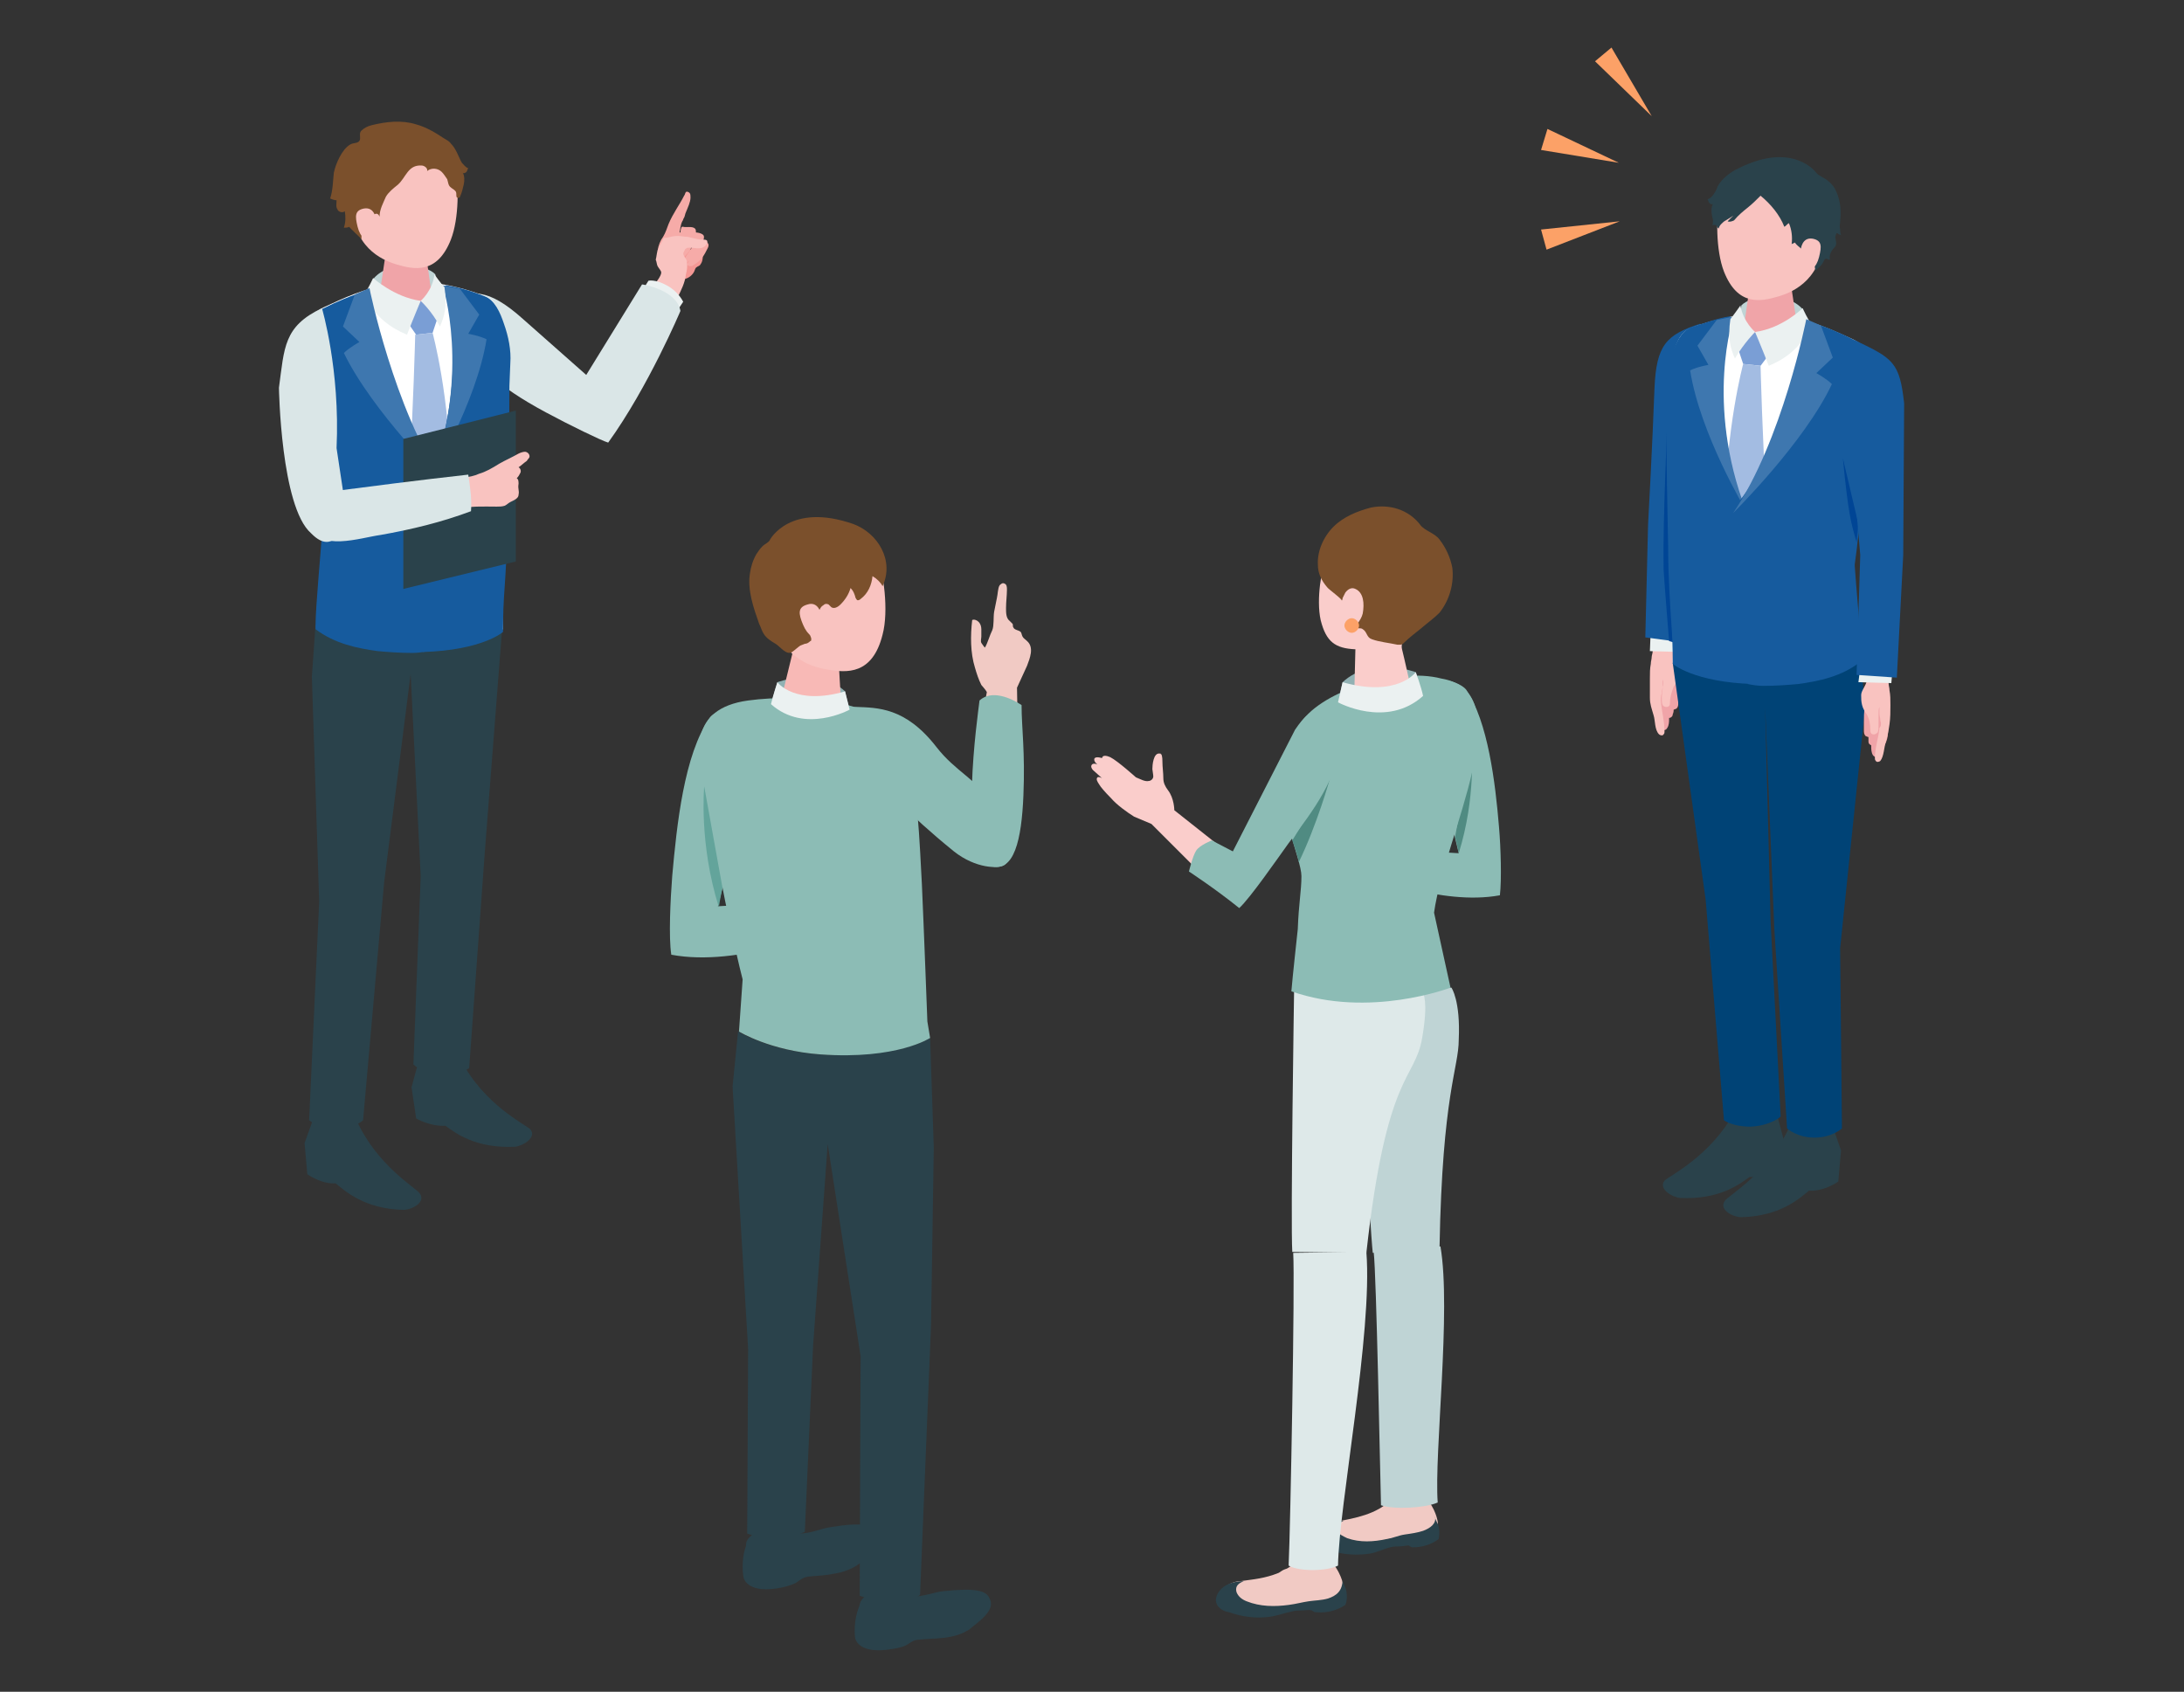 <?xml version="1.0" encoding="utf-8"?>
<!-- Generator: Adobe Illustrator 27.2.0, SVG Export Plug-In . SVG Version: 6.00 Build 0)  -->
<svg version="1.1" id="レイヤー_1" xmlns="http://www.w3.org/2000/svg" xmlns:xlink="http://www.w3.org/1999/xlink" x="0px"
	 y="0px" width="238.8px" height="185px" viewBox="0 0 238.8 185" style="enable-background:new 0 0 238.8 185;"
	 xml:space="preserve">
<rect x="0" y="0" width="238.8" height="185" fill="#333333" stroke="none"/>
<style type="text/css">
	.st0{fill:#F0A4A8;}
	.st1{fill:#F9C3C0;}
	.st2{fill:#EBF1F1;}
	.st3{fill:#165B9E;}
	.st4{fill:#004595;}
	.st5{fill:#FFFFFF;}
	.st6{fill:#2A424B;}
	.st7{fill:#BFD4D5;}
	.st8{fill:#7A9ED5;}
	.st9{fill:#A3BCE2;}
	.st10{fill:#004376;}
	.st11{fill:#3E77AF;}
	.st12{fill:#FCA167;}
	.st13{fill:#F49895;}
	.st14{fill:#F6ABA8;}
	.st15{fill:#DAE6E7;}
	.st16{fill:#7B502C;}
	.st17{fill:#F1CAC4;}
	.st18{fill:#91B1B3;}
	.st19{fill:#8CBCB5;}
	.st20{fill:#63A49B;}
	.st21{fill:#F8B9B6;}
	.st22{fill:#508B82;}
	.st23{fill:#DEE9E9;}
	.st24{fill:#FACDCB;}
</style>
<g id="レイヤー_3">
</g>
<g>
	<g>
		<g>
			<g>
				<path class="st0" d="M180.9,74.1c-0.1,0.3,0,0.6-0.1,0.8c0,0.8-0.1,1.7,0,2.5c0,0.7,0.5,1.4,0.7,2c0.1,0.2,0.2,0.4,0.3,0.4
					c0.2,0.1,0.4,0,0.5-0.2c0.2-0.3,0.2-0.7,0.2-1c0,0,0,0,0-0.1c0,0,0,0,0.1,0c0.2-0.1,0.3-0.2,0.3-0.4c0.1-0.2,0.1-0.4,0.1-0.5
					c0.1,0,0.2-0.1,0.3-0.1c0.2-0.2,0.2-0.4,0.2-0.6c0-0.3,0-0.5,0-0.8c0-0.6,0-1.1,0-1.7c0-0.2,0-0.5-0.2-0.6
					c-0.2-0.2-0.6-0.1-0.9-0.1c-0.3,0-1.1-0.2-1.4-0.1C181,73.7,180.9,73.9,180.9,74.1z"/>
				<path class="st1" d="M183.4,74.6"/>
				<path class="st1" d="M183,77.7"/>
				<path class="st1" d="M181.7,75.8c0-0.3,0.1-0.5,0.1-0.8c0-0.1,0-0.3,0-0.4s0-0.2,0-0.3c0.1,0.2,0.1,0.6,0,0.8
					c0,0.4-0.1,0.8-0.1,1.2c0,0.3,0,0.6,0.1,0.8c0.1,0.2,0.5,0.3,0.7,0.1c0.1-0.1,0.1-0.3,0.1-0.4c0-0.6,0.2-1.2,0.4-1.7
					c0.2-0.3,0.4-0.6,0.5-1s0.1-0.7,0.1-1.1c0-0.5-0.6-1.1-0.6-1.6s0.1-1,0.1-1.5c0.1-1.2,0.6-2.3,0.7-3.4l-3.2,0.1l0.1,4.7
					c0,0.1-0.1,0.4-0.1,0.5c0,0.3-0.1,0.5-0.1,0.8c-0.1,0.5-0.1,1-0.1,1.6c0,0.7,0,1.4,0,2.1s0.2,1.2,0.4,1.9
					c0.2,0.6,0.1,1.6,0.6,2.1c0.1,0.1,0.4,0.2,0.5,0c0.1-0.1,0.1-0.2,0.1-0.3c0-1.1-0.3-2.2-0.4-3.3
					C181.6,76.4,181.6,76.1,181.7,75.8z"/>
			</g>
			<polygon class="st2" points="180.5,68.7 180.4,71.2 184,71.3 184.1,68.7 			"/>
			<path class="st3" d="M180.2,57.4c0,0,0.5-9.2,0.7-14.9c0.2-4.8,1.3-5.9,5-7.1c3,3.8,0.2,22.6,0.2,22.6l-1.7,12.3l-4.5-0.6
				L180.2,57.4z"/>
			<path class="st4" d="M183,56.6l0.5,13.8l-1-0.3c0,0-0.5-6.1-0.6-7.8c-0.1-5.8,0.4-14.5,0.5-20.2L183,56.6z"/>
			<path class="st5" d="M203.4,71.9l-0.7-10.2l2.2-20.2c0.3-1.7-0.4-3.5-2.3-4.4c-4.4-2-9.5-4.4-17.8-1.2c-1.1,0.4-1.6,1.8-1.9,3
				c-0.5,1.4-0.7,2.9-0.6,4.3l0.1,2.5c0,4.8,0.1,9.6,0.1,14.3c0,3,0.2,6,0.4,9c0.1,1.3,0,3.4,0,3.4s2.5,2.2,9.9,2.2
				C200.8,74.6,203.4,71.9,203.4,71.9z"/>
			<path class="st6" d="M200.4,123.2l0.9,2.6l-0.3,3.4c0,0-1.5,1.1-3.2,1c-1,0.8-3.1,2.8-7.4,2.9c-0.9,0-2.5-0.8-1.8-1.8
				c0.4-0.6,4.9-3.1,7.1-8.2C198.1,122.8,200.4,123.2,200.4,123.2z"/>
			<path class="st6" d="M194.3,121.9l0.7,2.6l-0.5,3.4c0,0-1.5,0.9-3.2,0.8c-1.1,0.8-3.3,2.5-7.6,2.3c-0.9-0.1-2.4-1-1.7-1.9
				c0.5-0.5,5.1-2.7,7.7-7.6C192,121.4,194.3,121.9,194.3,121.9z"/>
			<path class="st7" d="M190.4,33.4c1-1.1,4.9-1.6,6.7,0.4c0.1,0.9,0.3,1.6,0.3,1.6l-3.4,1.2l-3.6-0.5
				C190.4,36,190.3,34.1,190.4,33.4z"/>
			<path class="st0" d="M193.7,30.1c1.4,0,2.2,0.8,2.2,1.5l0.7,4.7c-0.1,0.8-1.5,1.5-3.1,1.5s-2.9-0.7-2.9-1.5l0.7-4.9
				C191.4,30.7,192.2,30.1,193.7,30.1z"/>
			<path class="st1" d="M194.2,18.6c4.1,0,5.2,3.1,5.2,6.9c0,4.9-3.2,6.4-4.9,6.9c-2,0.6-4.5,1.1-6-2.7c-0.9-2.3-0.9-6.3-0.4-7.8
				C188.7,20.5,190.1,18.6,194.2,18.6z"/>
			<polygon class="st8" points="190,38 191.9,36.3 193.4,38.8 192.5,40 190.6,39.8 			"/>
			<path class="st9" d="M190.6,39.8l1.9,0.2c0,0,0.2,8,0.7,16.4c0,0.8-2.6,2.6-2.6,2.6s-2.1-2-2-2.7
				C188.7,46.8,190.6,39.8,190.6,39.8z"/>
			<path class="st6" d="M191.1,22.7c0.5-0.4,0.9-0.8,1.4-1.3c1.1,0.9,2.1,2.1,2.6,3.4c0.2-0.1,0.3-0.3,0.5-0.4
				c0.3,0.7,0.4,1.5,0.3,2.3c0.1-0.1,0.3-0.1,0.4-0.2c-0.2,0.1,1.2,1.1,1.3,1.2c0.6,0.5,0.8,1.2,0.9,1.9c0.2-0.2,0.5-0.4,0.7-0.7
				c0.2-0.2,0.2-0.5,0.4-0.6c0,0,0,0,0.1,0h0.1c0.1,0.1,0.2,0.1,0.3,0.1c-0.1-0.3,0-0.7,0.2-1c0.1-0.2,0.3-0.3,0.4-0.5
				c0.2-0.4-0.1-0.8,0-1.1c0-0.1,0.1-0.2,0.1-0.3l0,0h0.1c0.1,0.1,0.3,0.2,0.4,0.2c-0.1-0.2-0.1-0.5-0.1-0.7c-0.1-0.2,0-0.5,0-0.7
				c0.1-1.1,0.1-2.2-0.4-3.3c-0.2-0.5-0.5-0.9-0.9-1.2c-0.3-0.3-1.1-0.6-1.3-0.9c0,0-2.5-3.5-8.5-0.5c-0.9,0.4-1.9,1.2-2.3,2
				c-0.1,0.3-0.2,0.5-0.4,0.8s-0.4,0.5-0.7,0.6c0.1,0.1,0.1,0.3,0.2,0.4c0.1,0.1,0.3,0.2,0.4,0.1c-0.2,0.3-0.2,0.9-0.1,1.3
				c0,0.2,0.1,0.3,0.1,0.5s0,0.4-0.1,0.5c0.1,0,0.3,0,0.4,0c0.1,0.1,0.2,0.3,0.3,0.4c0.1-0.2,0.1-0.3,0.3-0.5s0.3-0.3,0.5-0.4
				c0.3-0.2,0.7-0.4,0.9-0.6c-0.2,0.2-0.5,0.5-0.7,0.7c0.2,0.1,0.5,0,0.7-0.1C190.1,23.5,190.6,23.1,191.1,22.7z"/>
			<path class="st1" d="M196.9,27.3c0,0,0.1-1.4,1.3-1.2c1,0.2,1,0.8,0.7,2s-1,1.7-1.7,1.7C196.4,29.8,196.9,27.3,196.9,27.3z"/>
			<path class="st10" d="M201.2,103.7l2.7-26l-0.4-5.7c0,0-2.7,2.4-10.7,2.7c-6.6,0.2-9.9-2.2-9.9-2.2l3.6,25.9l2,24.1
				c0,0,0.9,0.7,2.9,0.7c2.2-0.1,3.3-1.1,3.3-1.1l-1.1-21.3L193,77.3l1,24.2l1.4,21.9c0,0,1.1,1,3,1s3-1,3-1L201.2,103.7z"/>
			<path class="st2" d="M191.9,36.3c0,0,0.8,1.9,1.5,3.7c1.9-0.8,3.2-1.8,4.8-4.3c-0.5-0.7-1.1-2-1.1-2S194.9,35.9,191.9,36.3z"/>
			<path class="st3" d="M191.8,74.5L191,56.1c0,0-4.3-9-1.9-20.9c0-0.1,0.1-0.3,0.1-0.4c0-0.1,0-0.1,0-0.2h-0.1
				c-1.3,0.2-2.7,0.7-4.2,1.2c-1.1,0.4-1.7,1.8-2.1,3c-0.5,1.4-0.8,2.9-0.7,4.3l0.1,2.5c0,4.8,0.1,9.6,0.2,14.4c0,3,0.2,6,0.4,9
				c0.1,1.3,0.1,3.6,0.1,3.6s2.3,2,8.8,2.2L191.8,74.5z"/>
			<path class="st11" d="M190.9,55.8c0,0-5-8.3-6.1-15.3c0.8-0.4,2-0.6,2-0.6l-1.2-2.1l2.1-2.8l1.9-0.4
				C189.5,34.6,186.4,44.1,190.9,55.8z"/>
			<path class="st3" d="M202.6,37.1c-1.4-0.7-3-1.4-4.7-1.9l0,0l0,0c0,0-2.8,13.6-7.8,19.7c0.1,5.8,1,19.9,1,19.9
				c0.5,0.1,1.1,0.2,1.7,0.2c1.4,0,2.7-0.1,3.8-0.2c2.2-0.3,4.8-0.8,6.9-2.5c0-0.1,0-0.2,0-0.4l0,0l0,0c0-2-0.6-8.3-0.7-10v-0.2
				l0.2-1.5l0.8-7l1.3-11.8C205.2,39.7,204.5,38,202.6,37.1z"/>
			<path class="st4" d="M203.2,57.3c0,0-0.7-2.9-1.7-7.2c0.6,6.2,0.9,7.1,1.5,9.2L203.2,57.3z"/>
			<path class="st11" d="M189.5,56.1c0,0,7.8-7.7,10.8-14.1c-0.6-0.6-1.7-1.2-1.7-1.2l1.8-1.7l-1.3-3.5l-1.6-0.7
				C197.5,34.9,194.9,48.2,189.5,56.1z"/>
			<path class="st2" d="M191.9,36.3c0,0-1.3-1.1-1.6-2.9c0,0-0.7,1-1.1,1.5c-0.3,2.1,0,3.2,0.5,4.3
				C190.7,37.5,191.9,36.3,191.9,36.3"/>
			<g>
				<path class="st0" d="M206.5,77.2c0,0.3,0,0.6,0,0.8c0,0.8,0,1.7-0.1,2.5c-0.1,0.7-0.5,1.3-0.8,1.9c-0.1,0.2-0.2,0.3-0.3,0.4
					c-0.2,0.1-0.4-0.1-0.5-0.2c-0.2-0.3-0.2-0.7-0.2-1c0,0,0,0,0-0.1l0,0c-0.2-0.1-0.3-0.2-0.3-0.4c0-0.2,0-0.4,0-0.5
					c-0.1,0-0.2-0.1-0.3-0.1c-0.2-0.2-0.2-0.4-0.2-0.7c0-0.3,0-0.5,0-0.8c0-0.6,0-1.1,0.1-1.7c0-0.2,0-0.5,0.2-0.6s0.6-0.1,0.9-0.1
					c0.3,0,1.1-0.2,1.4,0C206.4,76.7,206.4,76.9,206.5,77.2z"/>
				<path class="st1" d="M203.9,77.5"/>
				<path class="st1" d="M204.3,80.7"/>
				<path class="st1" d="M205.6,78.8c0-0.3-0.1-0.5-0.1-0.8c0-0.1,0-0.3,0-0.4s0-0.2,0-0.3c-0.1,0.2-0.1,0.6-0.1,0.8
					c0,0.4,0,0.8,0,1.2c0,0.3,0,0.6-0.1,0.8c-0.2,0.2-0.5,0.3-0.7,0.1c-0.1-0.1-0.1-0.3-0.1-0.4c0-0.6-0.1-1.2-0.4-1.7
					c-0.2-0.3-0.4-0.6-0.5-1s-0.1-0.7-0.1-1.1c0-0.5,0.6-1.1,0.6-1.6c0.1-0.5,0-1-0.1-1.6c-0.1-1.2-0.5-2.3-0.5-3.5l3.2,0.2
					l-0.3,4.7c0,0.1,0.1,0.4,0.1,0.5c0,0.3,0.1,0.5,0.1,0.8c0.1,0.5,0.1,1,0.1,1.6c0,0.7,0,1.4-0.1,2.1s-0.2,1.2-0.4,1.9
					c-0.2,0.6-0.2,1.6-0.6,2.1c-0.1,0.1-0.4,0.2-0.5,0c-0.1-0.1-0.1-0.2-0.1-0.3c0-1.1,0.4-2.2,0.5-3.3
					C205.7,79.4,205.7,79.1,205.6,78.8z"/>
			</g>
			<polygon class="st2" points="203.5,72.2 203.2,74.6 206.8,74.7 207,72.4 			"/>
			<path class="st3" d="M202.8,37.2c4.2,2,4.9,2.4,5.4,6.9l-0.1,16.6l-0.7,13.4l-4.4-0.3l0.4-13.1l-1-11.7
				C199.4,39.9,202.8,37.2,202.8,37.2z"/>
		</g>
		<g>
			<polygon class="st12" points="176.2,5.2 174.4,6.7 180.6,12.7 			"/>
			<polygon class="st12" points="169.2,14.1 168.5,16.4 177,17.8 			"/>
			<polygon class="st12" points="168.5,25.1 169.1,27.3 177.1,24.2 			"/>
		</g>
	</g>
	<g>
		<g>
			<g>
				<path class="st13" d="M76.6,28.9c-0.1,0.2-0.3,0.2-0.4,0.3c-0.2,0.1-0.2,0.3-0.3,0.5c-0.2,0.4-0.6,0.7-1,0.8
					c-0.4,0.1-0.8,0-1.2,0.1c-0.1,0-0.2,0-0.3,0c-0.1,0-0.2-0.1-0.2-0.2c-0.3-0.4-0.5-0.9-0.3-1.3c0.1-0.2,0.2-0.3,0.4-0.4
					c0.3-0.3,0.7-0.6,1-0.9c0.2-0.2,0.3-0.3,0.6-0.4c0.4-0.2,0.8-0.1,1.2,0c0.2,0.1,0.4,0.1,0.6,0.3C76.9,27.8,76.9,28.5,76.6,28.9z
					"/>
				<path class="st14" d="M74.8,21.4c0.1-0.1,0.1-0.3,0.2-0.4s0.3,0,0.4,0.1s0.1,0.3,0.1,0.5c0,0.5-0.3,1.1-0.5,1.6
					c-0.1,0.2-0.1,0.4-0.2,0.6c-0.1,0.1-0.1,0.3-0.2,0.4c-0.2,0.4-0.2,0.8-0.3,1.2c0-0.1,0.5,0.4,0.5,0.6s0,0.6-0.2,0.7
					c-0.8,0.4-1.6,0.9-2.6,0.8h-0.1v-0.1c0.1-0.6,0.3-1.1,0.6-1.5c0.3-0.5,0.4-0.9,0.6-1.4C73.6,23.3,74.3,22.4,74.8,21.4z"/>
				<path class="st14" d="M76,25c0.1,0.1,0.1,0.3,0.1,0.6c-0.2,1-0.5,1.7-1.2,2.4c-0.1,0.1-0.2,0.2-0.3,0.2c-0.1,0-0.3,0-0.3-0.1
					c-0.1-0.1,0-0.3,0-0.4c0.2-0.3,0.4-0.6,0.5-1c0.2-0.4,0.2-0.5-0.2-0.6c-0.2,0-0.2-0.2-0.2-0.4c0-0.3,0-0.6,0.1-0.8
					c0,0,0-0.1,0.1-0.1c0,0,0,0,0.1,0C75,24.9,75.7,24.7,76,25z"/>
				<path class="st14" d="M76.9,25.7c0.1,0.1,0.1,0.3,0,0.6c-0.4,1-0.7,1.7-1.5,2.2c-0.1,0.1-0.2,0.1-0.3,0.2c-0.1,0-0.3,0-0.3-0.1
					c-0.1-0.1,0-0.3,0.1-0.4c0.2-0.3,0.4-0.6,0.6-0.9c0.3-0.4,0.3-0.5-0.1-0.6c-0.2,0-0.2-0.3-0.2-0.4c0-0.3,0.1-0.5,0.3-0.8
					c0,0,0-0.1,0.1-0.1c0,0,0,0,0.1,0C75.9,25.4,76.6,25.4,76.9,25.7z"/>
				<path class="st14" d="M77.4,26.6c0.1,0.1,0.1,0.3,0,0.5c-0.4,0.8-0.7,1.4-1.6,1.9c-0.1,0.1-0.2,0.1-0.3,0.1
					c-0.1,0-0.2,0-0.3-0.1c-0.1-0.1,0-0.3,0.1-0.4c0.2-0.3,0.4-0.5,0.6-0.7c0.3-0.3,0.3-0.4-0.1-0.5c-0.1-0.1-0.2-0.3-0.1-0.4
					c0-0.2,0.1-0.5,0.3-0.7c0,0,0,0,0.1-0.1c0,0,0,0,0.1,0C76.5,26.2,77.2,26.2,77.4,26.6z"/>
				<path class="st1" d="M71.9,27.4C71.9,27.3,71.9,27.3,71.9,27.4c0.2-0.5,0.4-0.8,0.6-1.2c0-0.1,0.1-0.2,0.2-0.2c0,0,0.1,0,0.2,0
					c0.4-0.1,0.8-0.2,1.2-0.2c0.4,0,0.7,0.1,1.1,0.1c0.5,0.1,1.1,0.3,1.6,0.3c0.2,0,0.4,0,0.5,0.1c0.1,0.2,0,0.4-0.2,0.6
					c-0.6,0.5-1.2,0.1-1.9,0.2c-0.1,0-0.1,0-0.2,0.1c-0.1,0-0.1,0.1-0.1,0.1c-0.1,0.2-0.3,0.4-0.1,0.7c0.1,0.2,0.3,0.4,0.3,0.6
					c0.1,0.5,0,1-0.1,1.4c-0.1,0.9-0.5,1.7-0.9,2.5c0,0,0,0.1-0.1,0.1h-0.1c-0.9-0.3-1.7-0.8-2.4-1.4c0.2-0.3,0.8-1,0.8-1.4
					c0-0.2-0.3-0.5-0.4-0.7s-0.1-0.5-0.2-0.7C71.8,28,71.8,27.7,71.9,27.4z"/>
			</g>
			<path class="st2" d="M74.1,33.9l0.6-0.9c0,0-0.5-1.1-1.8-1.8c-1.3-0.7-2-0.5-2-0.5l-0.5,0.8L74.1,33.9z"/>
			<path class="st15" d="M74.4,34c0,0-3.5,8.3-7.9,14.4c-0.7-0.2-4.2-1.9-6.8-3.3c-5.8-3.1-7-5.1-7-5.1s-2.3-1.9-3.8-4.3
				c-1.1-1.8-0.7-2.9,0.6-3.2c2.1-0.5,3.7-1.2,7.7,2.4c2.5,2.2,6.9,6.1,6.9,6.1l6.1-9.9C70.3,31.1,74,31.7,74.4,34z"/>
			<path class="st5" d="M34.6,68.3l0.7-10.2L33.1,38c-0.3-1.7,0.4-3.5,2.3-4.4c4.3-2,9.4-4.4,17.7-1.2c1.1,0.4,1.5,1.8,1.9,2.9
				c0.5,1.4,0.7,2.8,0.6,4.3l-0.1,2.5c0,4.8-0.1,9.5-0.1,14.3c0,3-0.2,6-0.4,9c-0.1,1.3,0,3.4,0,3.4S52.5,71,45.2,71
				C37.2,71,34.6,68.3,34.6,68.3z"/>
			<path class="st6" d="M34.2,122.5l-0.9,2.5l0.3,3.4c0,0,1.5,1.1,3.1,1c1,0.8,3.1,2.8,7.4,2.9c0.9,0,2.5-0.8,1.8-1.8
				c-0.4-0.6-4.8-3.1-7-8.2C36.5,122.2,34.2,122.5,34.2,122.5z"/>
			<path class="st6" d="M45.7,116.3l-0.7,2.6l0.5,3.4c0,0,1.5,0.9,3.2,0.8c1.1,0.8,3.3,2.5,7.6,2.3c0.9-0.1,2.4-1,1.7-1.9
				c-0.5-0.5-5.1-2.7-7.6-7.6C48,115.8,45.7,116.3,45.7,116.3z"/>
			<path class="st7" d="M47.6,30c-1-1.1-4.9-1.6-6.7,0.4c-0.1,0.9-0.3,1.6-0.3,1.6l3.3,1.2l3.6-0.5C47.5,32.6,47.7,30.7,47.6,30z"/>
			<path class="st0" d="M44.3,26.7c-1.4,0-2.2,0.8-2.2,1.5l-0.7,4.7c0.1,0.8,1.4,1.5,3.1,1.5c1.6,0,2.9-0.7,2.8-1.5L46.6,28
				C46.5,27.3,45.7,26.7,44.3,26.7z"/>
			<path class="st1" d="M43.7,15.3c-4.1,0-5.2,3.1-5.2,6.8c0,4.9,3.2,6.3,4.8,6.8c2,0.6,4.5,1.1,6-2.7c0.9-2.3,0.9-6.2,0.4-7.8
				C49.3,17.1,47.8,15.3,43.7,15.3z"/>
			<polygon class="st8" points="47.9,34.6 46,32.9 44.6,35.3 45.5,36.6 47.3,36.4 			"/>
			<path class="st9" d="M47.3,36.4l-1.9,0.2c0,0-0.2,8-0.7,16.3c0,0.8,2.6,2.6,2.6,2.6s2.1-1.9,2-2.7C49.2,43.3,47.3,36.4,47.3,36.4
				z"/>
			<path class="st16" d="M46.7,18.7c0.1-0.3-0.3-0.6-0.6-0.6c-1.5-0.1-1.7,1.3-2.6,2.1c-0.5,0.4-1,0.8-1.3,1.3
				c-0.3,0.7-0.7,1.4-0.7,2.2c-0.5-1.4-2.4,2.1-1.9,2.5c-0.1-0.1-1.5-1.4-1.4-1.4c-0.2,0.1-0.4,0.1-0.6,0.1c0.2-0.6,0.2-1.2,0.1-1.8
				c-0.2,0.2-0.7,0.1-0.8-0.2c-0.2-0.3-0.1-0.6-0.1-1c-0.2,0-0.5-0.1-0.7-0.2c0.3-0.9,0.3-1.9,0.4-2.8c0.2-1,0.9-2.6,1.8-3.1
				c0.3-0.2,0.8-0.1,1-0.4c0.2-0.3-0.1-0.8,0.2-1.1s0.7-0.5,1.1-0.6c1.6-0.4,3.3-0.6,4.9-0.1c1.1,0.3,2.1,0.9,3,1.5
				c0.3,0.2,0.6,0.3,0.8,0.6c0.6,0.6,0.8,1.4,1.2,2.1c0.2,0.2,0.4,0.5,0.7,0.6c-0.1,0.1-0.1,0.3-0.2,0.4c-0.1,0.1-0.3,0.2-0.4,0.1
				c0.2,0.3,0.2,0.9,0.1,1.3c-0.1,0.4-0.2,0.9-0.4,1.3c0,0.1-0.2,0.2-0.3,0.1c-0.1,0-0.1-0.2-0.1-0.2c0-0.2,0-0.4-0.1-0.5l-0.1-0.1
				c-0.1-0.1-0.3-0.2-0.4-0.3c-0.3-0.2-0.3-0.6-0.4-0.9c-0.2-0.3-0.4-0.6-0.6-0.8C47.9,18.4,47.2,18.3,46.7,18.7z"/>
			<path class="st1" d="M41.1,24c0,0-0.1-1.4-1.3-1.2c-1,0.2-1,0.8-0.7,2s1,1.7,1.7,1.7C41.6,26.4,41.1,24,41.1,24z"/>
			<path class="st6" d="M34.9,98.6L34.1,74l0.4-5.7c0,0,2.7,2.4,10.6,2.7c6.5,0.2,9.8-2.2,9.8-2.2L53,93.3l-1.7,23.5
				c0,0-0.9,0.7-2.9,0.7c-2.2-0.1-3.2-1.1-3.2-1.1L46,95.8l-1.1-22.1L42,96.5l-2.3,26c0,0-1.1,1-2.9,1c-1.8,0-3-1-3-1L34.9,98.6z"/>
			<path class="st2" d="M46,32.9c0,0-0.8,1.9-1.5,3.7c-1.9-0.8-3.2-1.8-4.8-4.2c0.5-0.7,1.1-2,1.1-2S43.1,32.5,46,32.9z"/>
			<path class="st3" d="M46.2,70.9l0.7-18.4c0,0,4.3-9,1.9-20.7c0-0.1-0.1-0.3-0.1-0.4s0-0.1,0-0.2h0.1c1.3,0.2,2.7,0.6,4.2,1.2
				c1.1,0.4,1.7,1.8,2.1,3c0.5,1.4,0.8,2.9,0.7,4.3l-0.1,2.5c0,4.8-0.1,9.5-0.2,14.3c0,3-0.2,5.9-0.4,8.9C55,66.8,55,69.1,55,69.1
				s-2.2,2-8.8,2.2V70.9z"/>
			<path class="st11" d="M47.1,52.3c0,0,5-8.3,6.1-15.2c-0.8-0.4-2-0.6-2-0.6l1.2-2.1l-2.1-2.8l-1.9-0.4
				C48.4,31.2,51.5,40.7,47.1,52.3z"/>
			<path class="st3" d="M35.4,33.7c1.4-0.7,3-1.4,4.7-1.9l0,0l0,0c0,0,2.8,13.5,7.7,19.6c-0.1,5.8-1,19.8-1,19.8
				c-0.5,0.1-1.1,0.2-1.7,0.2c-1.4,0-2.7-0.1-3.8-0.2c-2.2-0.3-4.7-0.8-6.8-2.4c0-0.1,0-0.2,0-0.4l0,0l0,0c0-2,0.6-8.3,0.7-10v-0.2
				L35,56.8l-0.8-7L33.1,38C32.8,36.3,33.5,34.5,35.4,33.7z"/>
			<path class="st4" d="M34.5,50.9c0,0,0.7-2.9,1.7-7.1c-0.6,6.1-0.9,7.1-1.5,9.2L34.5,50.9z"/>
			<path class="st11" d="M48.4,52.6c0,0-7.7-7.6-10.8-14c0.6-0.6,1.7-1.2,1.7-1.2l-1.8-1.7l1.3-3.5l1.6-0.7
				C40.4,31.6,43.1,44.7,48.4,52.6z"/>
			<path class="st2" d="M46,32.9c0,0,1.3-1.1,1.5-2.9c0,0,0.7,1,1.1,1.4c0.3,2.1,0,3.2-0.5,4.3C47.2,34,46,32.9,46,32.9"/>
			<path class="st15" d="M37.9,56.3L36.8,49c0.4-8.6-1.6-15.3-1.6-15.3c-4.2,2-4.1,4.3-4.7,8.7c0,0,0.2,13,3.5,15.9
				C36.9,61.3,37.9,56.3,37.9,56.3z"/>
			<polygon class="st6" points="56.4,61.4 44.1,64.4 44.1,48 56.4,44.9 			"/>
			<path class="st1" d="M54.6,50.7c0.7-0.4,1.4-0.7,2.1-1.1c0.2-0.1,0.5-0.2,0.7-0.2s0.5,0.2,0.5,0.5c0,0.2-0.2,0.3-0.3,0.5
				c-0.3,0.2-0.6,0.5-0.9,0.7c0.2,0.1,0.3,0.4,0.2,0.6c-0.1,0.2-0.2,0.4-0.4,0.6c0.2,0.1,0.2,0.4,0.2,0.6c-0.1,0.6,0.1,0.7,0,1.2
				c0,0.4-0.5,0.6-0.9,0.8c-0.2,0.1-0.4,0.3-0.6,0.4c-0.3,0.1-0.6,0.1-0.9,0.1c-1.5,0-2.9-0.1-4.3,0.3c-0.2-0.9-0.6-2.4-0.9-3.2
				c1.1-0.3,2.2-0.2,3.3-0.7C53.1,51.6,53.8,51.2,54.6,50.7z"/>
			<path class="st15" d="M51.5,55.9c0.1-1.3-0.1-2.7-0.3-4c-5.4,0.6-10.8,1.3-16.2,2c-0.3,0-0.7,0.1-0.9,0.4
				c-0.2,0.2-0.2,0.4-0.2,0.7c-0.1,0.8-0.2,1.7,0,2.4c0.9,3,5.5,1.4,7.7,1.1C45,57.9,48.3,57.1,51.5,55.9z"/>
		</g>
	</g>
	<g>
		<g>
			<g>
				<path class="st17" d="M111.3,81l-0.1-5.8l1.1-2.4c0.3-0.8,0.8-2,0-2.7c-0.2-0.2-0.4-0.3-0.5-0.5s-0.1-0.4-0.2-0.5
					c-0.2-0.2-0.7-0.2-0.8-0.5c-0.1-0.1,0-0.3-0.1-0.4s-0.2-0.2-0.3-0.3c-0.4-0.3-0.4-0.9-0.4-1.4c0-0.7,0.1-1.4,0.1-2
					c0-0.3,0-0.6-0.3-0.7c-0.2-0.1-0.4,0.1-0.5,0.2c-0.2,0.3-0.2,1-0.3,1.4c-0.1,0.5-0.2,1-0.3,1.5c-0.1,0.6,0,1.5-0.2,2
					c-0.3,0.6-0.5,1.4-0.8,1.9c0,0.1-0.4-0.5-0.4-0.5c-0.1-0.2,0-0.5,0-0.7c0-0.3,0-0.5,0-0.8s-0.1-0.6-0.3-0.8
					c-0.2-0.2-0.5-0.3-0.7-0.2c-0.2,1.7-0.2,3.6,0.3,5.2c0.2,0.7,0.4,1.3,0.7,1.9c0.1,0.1,0.6,0.7,0.6,0.8l-0.9,4.8L111.3,81z"/>
				<g>
					<path class="st18" d="M85,74.6c0,0,4.5-1.7,7.4,1c0.2,0.9,0.5,2,0.5,2s-4.3,2.6-8.7-0.2C84.4,76.6,85,74.6,85,74.6z"/>
					<path class="st19" d="M108.3,94.7c2.6,0.8,3.4-2.9,3.6-7.7c0.2-4.8-0.2-7.4-0.2-9.9c-1.2-0.8-3.3-1.7-4.6-0.5
						C106.9,78.3,104.7,93.5,108.3,94.7z"/>
					<path class="st19" d="M90.6,98.4l-12.1,0.7L82.9,81c0.5-1.8-0.7-3-2.5-3.2c-1.4-0.2-2.4,0.1-2.8,0.7c-2.8,4-3.6,11.7-4.1,17.3
						c-0.2,2.6-0.4,6.7-0.1,8.6c7.5,1.4,16.8-2.7,16.8-2.7L90.6,98.4z"/>
					<g>
						<path class="st6" d="M81.7,168.7c-0.8,1.9-0.4,3.8-0.4,3.8s0.3,1.7,3.6,1.2c0.7-0.1,1.5-0.3,2.1-0.6c0.5-0.3,0.7-0.6,1.4-0.7
							c0.9-0.1,1.8-0.1,2.7-0.3c0.8-0.1,1.7-0.4,2.4-0.8c0.2-0.1,0.4-0.3,0.6-0.4c2.1-1.7,2.4-2.5,1.7-3.5c-0.4-0.6-1.4-1-5-0.4
							c-0.9,0.1-2.1,0.7-3.5,0.7c-0.5,0-0.9,0-1.4-0.2s-1.3-0.3-2.1-0.2C82.7,167.5,81.9,168.1,81.7,168.7z"/>
						<path class="st6" d="M81.6,169.1c-0.2-0.8,0.8-1.6,2.2-1.9c1.4-0.3,2.6,0.1,2.8,0.9c0.2,0.8-0.8,1.6-2.2,1.9
							C83,170.3,81.8,169.9,81.6,169.1z"/>
					</g>
					<g>
						<path class="st6" d="M94.1,175.3c-0.9,1.9-0.6,3.8-0.6,3.8s0.2,1.7,3.5,1.3c0.7-0.1,1.5-0.2,2.1-0.5c0.5-0.3,0.8-0.6,1.4-0.6
							c0.9-0.1,1.8-0.1,2.7-0.2c0.8-0.1,1.7-0.3,2.4-0.7c0.2-0.1,0.4-0.2,0.6-0.4c2.1-1.6,2.5-2.4,1.9-3.4c-0.4-0.6-1.3-1-5-0.6
							c-0.9,0.1-2.1,0.6-3.5,0.6c-0.5,0-0.9-0.1-1.3-0.3c-0.5-0.3-1.3-0.4-2.1-0.2C95.2,174.1,94.3,174.7,94.1,175.3z"/>
						<path class="st6" d="M94,175.7c-0.1-0.8,0.9-1.6,2.3-1.8s2.6,0.2,2.7,1s-0.9,1.6-2.3,1.8C95.4,177,94.2,176.5,94,175.7z"/>
					</g>
					<path class="st6" d="M101.7,113.5l0.4,12l-0.3,19.4l-1.2,29.5c0,0-2,1.7-6.6,0.1c0-2.9,0.1-26.2,0.1-26.2l-3.6-23.2l-1.6,22.1
						L88,167.5c0,0-2.7,1.5-6.3,0.2c0-0.9,0.1-20.2,0.1-20.2l-1.7-28.7l0.6-6c0,0,3.4,2.1,8.9,2.5
						C98.2,115.8,101.7,113.5,101.7,113.5z"/>
					<path class="st19" d="M80.8,112.8c0,0,3.4,2.1,8.9,2.5c8.4,0.6,12-1.8,12-1.8l-0.3-1.8c0,0-0.4-10.6-0.6-15
						c-0.2-3.4-0.5-12.9-2-15.8c-2.2-4.2-11.2-5.1-17-4.3c-6.6,0.9-5.4,6-5,8.4c2.5,14.9,4.4,22.1,4.4,22.1L80.8,112.8z"/>
					<g>
						<path class="st19" d="M109.8,94.6c-0.6,0.4-3.1,0.4-5.5-1.5c-5.3-4.3-7.5-7-7.5-7s-2.5-2.2-3-5.1c-0.4-2.2-1.6-3.7-0.2-3.7
							c2.3,0.1,5.4,0,8.8,4.4c2.1,2.7,4.4,3.5,6.2,6.3C109.3,89.1,111.3,93.6,109.8,94.6z"/>
					</g>
					<path class="st20" d="M79,97.1L77,86c0,0-0.6,6.2,1.6,13.2C78.7,98.4,79,97.1,79,97.1z"/>
					<g>
						<path class="st21" d="M89.4,69c-1.5-0.1-2.4,0.7-2.5,1.4l-1.2,4.9c0,0.9,1.4,1.7,3.1,1.8c1.7,0.1,3.1-0.4,3.1-1.3l-0.3-5.2
							C91.8,69.8,91,69.1,89.4,69z"/>
						<path class="st1" d="M88.9,58.3c-4.4,0.6-5.2,4.1-4.7,8.1c0.7,5.3,4.3,6.5,6.2,6.8c2.2,0.4,5,0.6,6.1-3.8
							c0.7-2.6,0.1-6.9-0.6-8.5C95.1,59.5,93.3,57.7,88.9,58.3z"/>
						<path class="st16" d="M95.4,63c-0.1,1-0.5,1.9-1.3,2.5c-0.1,0.1-0.3,0.2-0.4,0.1s-0.2-0.3-0.2-0.4c-0.1-0.3-0.2-0.6-0.5-0.9
							c-0.2,0.7-0.6,1.3-1.1,1.8c-0.3,0.3-0.7,0.5-1,0.3c-0.1-0.1-0.2-0.2-0.3-0.3C90.4,66,90.2,66,90,66.2
							c-0.2,0.1-0.3,0.3-0.4,0.5c-0.3,0.5-0.9,0.9-1.1,1.4c-0.3,0.5,0,1.1,0.2,1.7c0,0.1,0,0.1,0,0.2c0,0,0,0.1-0.1,0.1
							c-0.2,0.2-0.4,0.3-0.6,0.3c-0.2,0.1-0.3,0.1-0.5,0.2c-0.3,0.2-0.6,0.5-0.9,0.7c-0.6,0.4-1.3-0.6-1.8-0.9s-1-0.6-1.3-1.1
							c-0.2-0.3-0.3-0.7-0.5-1.1c-0.6-1.7-1.3-3.7-1-5.5c0.1-0.7,0.3-1.4,0.7-2.1c0.2-0.3,0.4-0.6,0.7-0.9c0.2-0.2,0.7-0.4,0.8-0.7
							c0,0,2.2-4.1,9.1-1.7c2.7,1,4.5,4,3.2,6.8C96.3,63.7,95.9,63.3,95.4,63z"/>
						<path class="st1" d="M89.8,67.2c0,0-0.3-1.5-1.5-1.1c-1.1,0.3-1,1-0.5,2.2s1.3,1.7,2.1,1.6C90.7,69.8,89.8,67.2,89.8,67.2z"/>
					</g>
					<path class="st2" d="M85,74.6c0,0,1.9,2.6,7.4,1l0.5,2c0,0-4.9,2.7-8.6-0.6C84.5,76.1,85,74.6,85,74.6z"/>
				</g>
			</g>
		</g>
		<g>
			<g>
				<path class="st17" d="M155.8,163.7c1.2,1.2,1.4,2.7,1.4,2.7s0.3,1.4-2.4,1.9c-0.6,0.1-1.2,0.2-1.8,0.1c-0.5-0.1-0.8-0.2-1.2-0.1
					c-0.7,0.2-1.4,0.4-2.1,0.6c-0.7,0.1-1.4,0.2-2.1,0.1c-0.2,0-0.4-0.1-0.6-0.1c-0.6-0.2-2.1-0.7-2.2-1.4c-0.1-0.3,0.1-0.7,0.4-0.8
					c0.3-0.2,0.6-0.3,0.9-0.3c2.1-0.4,4.4-0.8,6-2.4c0.3-0.3,0.9-0.6,1.5-0.7C154.6,163.1,155.5,163.3,155.8,163.7z"/>
				<path class="st6" d="M155.6,167.4c-0.6,0.2-1.3,0.3-2,0.4c-0.7,0.1-1.3,0.4-2,0.5c-1.4,0.3-2.9,0.4-4.3-0.1
					c-0.4-0.2-0.9-0.4-1.1-0.8c-0.3-0.6,0.3-0.9,0.7-1.1c-0.7,0-1.6,0.3-2.1,0.8c-0.5,0.4-0.8,1.1-0.5,1.6c0.2,0.5,0.8,0.7,1.3,0.9
					c1.3,0.4,2.7,0.5,4.1,0.3c0.8-0.1,1.5-0.5,2.3-0.7c0.4-0.1,0.7-0.1,1.1-0.1c0.2,0,0.7-0.1,0.9-0.1c0.1,0,0.1,0.1,0.2,0.1
					c0.1,0.1,0.2,0.1,0.3,0.1c1,0,2-0.3,2.8-0.9c0.1-0.5,0.1-1,0-1.4s-0.4-0.7-0.4-1.1C157.1,166.6,156.4,167.1,155.6,167.4z"/>
				<path class="st17" d="M145.3,170.5c1.3,1.2,1.6,2.9,1.6,2.9s0.4,1.5-2.5,2.2c-0.6,0.1-1.3,0.3-1.9,0.2c-0.5,0-0.8-0.2-1.3-0.1
					c-0.8,0.2-1.5,0.5-2.3,0.7c-0.7,0.2-1.5,0.3-2.2,0.2c-0.2,0-0.4-0.1-0.6-0.1c-2.3-0.7-2.8-1.2-2.6-2.2c0.2-0.9,1.4-1.4,2.1-1.4
					c1.5-0.2,2.7-0.3,4.2-0.9c0.2-0.1,0.4-0.3,0.7-0.4c0.4-0.1,0.7-0.4,1-0.7c0.3-0.4,0.9-0.7,1.6-0.8
					C144,169.9,144.9,170,145.3,170.5z"/>
				<path class="st6" d="M145.2,174.8c-0.7,0.2-1.4,0.2-2.1,0.3c-0.7,0.1-1.4,0.3-2.2,0.4c-1.5,0.2-3.1,0.2-4.6-0.4
					c-0.5-0.2-0.9-0.5-1.1-1c-0.2-0.7,0.3-1,0.8-1.2c-0.8,0-1.7,0.2-2.3,0.7c-0.5,0.4-0.9,1.1-0.7,1.7c0.2,0.6,0.8,0.9,1.4,1
					c1.4,0.5,2.9,0.7,4.4,0.5c0.8-0.1,1.6-0.4,2.5-0.6c0.4-0.1,0.8-0.1,1.2-0.1c0.2,0,0.7-0.1,0.9,0c0.1,0,0.1,0.1,0.2,0.1
					c0.1,0.1,0.2,0.1,0.4,0.1c1.1,0.1,2.2-0.2,3.1-0.8c0.2-0.5,0.2-1,0.1-1.6c-0.1-0.4-0.4-0.8-0.4-1.2
					C146.8,174,146.1,174.5,145.2,174.8z"/>
				<path class="st19" d="M149,92.7l10.5,0.6l-3.8-15.8c-0.5-1.5-0.1-2.9,1.5-3.1c1.3-0.2,2.7,0.5,3.1,1c2.4,3.5,3.2,10.2,3.6,15
					c0.2,2.3,0.3,5.8,0.1,7.5c-6.5,1.2-14.6-2.3-14.6-2.3L149,92.7z"/>
				<path class="st22" d="M159.1,91.5l1.8-9.7c0,0,0.5,5.4-1.4,11.5C159.4,92.7,159.1,91.5,159.1,91.5z"/>
				<path class="st7" d="M150.2,136.9c0.3,2.5,0.7,24.2,0.8,27.7c1.4,0.5,4.9,0.3,6.2-0.3c-0.4-5.4,1.5-21,0.3-28L150.2,136.9z"/>
				<path class="st7" d="M157.4,136.4c0.3-16.8,2.1-19.6,2.1-22.7c0.2-4.3-0.8-5.7-0.8-5.7H156l-7.5,2.8c0,0,1.3,23.6,1.6,26.2
					L157.4,136.4z"/>
				<path class="st23" d="M141.4,137c0.2,3.1-0.3,29.9-0.5,34.2c1.2,0.7,4.3,0.6,5.4,0c0.1-6.6,3.8-25.5,3.1-34.3L141.4,137z"/>
				<path class="st23" d="M149.4,137c2.2-19.9,5.3-18.8,6.1-23.5c0.7-4,0.1-4.9,0.1-4.9l-5.7-3l-8.4,2.5c0,0-0.4,25.7-0.2,28.8
					L149.4,137z"/>
				<path class="st18" d="M154.8,73.5c0,0-4.9-1.8-8,1.1c-0.2,0.9-0.5,2.2-0.5,2.2s4.6,2.8,9.4-0.3
					C155.5,75.7,154.8,73.5,154.8,73.5z"/>
				<path class="st19" d="M141.9,101.6c0.1-2.8,0.4-4.2,0.4-5.8c0-1.8-2.8-8.1-1.8-9.6c1.3-2.2,1.5-3.9,1.5-6.8
					c2-3.7,10.6-6.5,15.6-5.2c8.9,1.5,0.4,17-0.8,25.6l1.8,8.2c0,0-8.9,3.4-17.4,0.4C141.3,107.1,141.9,101.6,141.9,101.6z"/>
				<path class="st24" d="M145.1,60.7c0.5-1.2,2.1-2.9,6.2-2.6c4.1,0.3,4.9,3.3,4.7,6.9c-0.1,2-1,3.7-2.3,4.8
					c-0.4,0.3-0.5,0.8-0.4,1.2c0.3,1.2,0.8,3.5,0.8,3.5c0,0.7-1.4,1.4-3,1.6c-1.7,0.1-3-0.4-3-1.1l0.1-4c-2.2-0.1-3.2-0.8-3.8-3.2
					C143.9,65.5,144.5,62.1,145.1,60.7z"/>
				<path class="st2" d="M154.8,73.5c0,0-2,2.8-8,1.1l-0.5,2.2c0,0,5.3,2.9,9.3-0.7C155.4,75.1,154.8,73.5,154.8,73.5z"/>
				<path class="st16" d="M155.4,68.7c-0.6,0.5-1.3,1-1.9,1.6c-0.1,0.1-0.2,0.2-0.4,0.2c-0.1,0-0.2,0-0.3,0c-0.9-0.2-2-0.3-2.8-0.6
					c-0.6-0.2-0.5-0.8-1-1.1c-0.1-0.1-0.3-0.1-0.5-0.1c-0.5-0.2-0.1-0.4,0-0.6c0.2-0.3,0.4-0.6,0.5-1c0.2-1.1,0.1-2.3-0.8-2.7
					c-0.4-0.2-0.8,0-1.1,0.4c-0.1,0.2-0.2,0.4-0.3,0.6c0,0,0,0.2-0.1,0.3l0,0c0.2-0.1-1.5-1.3-1.6-1.5c-0.6-0.7-1-1.5-1-2.4
					c-0.1-1.5,0.6-3.1,1.7-4.2c1.1-1.1,2.6-1.7,4.1-2.1c2-0.4,4.1,0.2,5.4,1.9c0.4,0.6,1.6,0.9,2.1,1.6c0.7,0.9,1.2,2,1.4,3.1
					c0.2,1.7-0.3,3.5-1.4,4.9C156.8,67.6,156.1,68.1,155.4,68.7z"/>
				<path class="st22" d="M141.3,91.9l4.1-6.7c0,0-1.4,5-3.4,9.1C142,93.8,141.3,91.9,141.3,91.9z"/>
				<path class="st24" d="M132.1,96.3l-6.2-6.2l-1.9-0.8c-0.8-0.5-1.9-1.3-2.5-2c-0.7-0.7-1.2-1.3-1.3-1.5c-0.2-0.3-0.4-0.6-0.2-0.8
					c0.2-0.1,0.5,0.1,0.5,0.1s-0.9-0.8-1-0.9s-0.3-0.4-0.1-0.6c0.2-0.2,0.6,0,0.6,0c-0.4-0.3-0.4-0.6-0.3-0.7c0.2-0.2,0.8,0,0.8,0
					s0-0.5,0.9-0.1c0.8,0.4,2.8,2.2,2.8,2.2c0.5,0.2,1,0.5,1.4,0.4c0.2,0,0.5-0.2,0.5-0.5c0-0.2-0.1-0.7-0.1-0.8
					c0-0.4,0.1-1.8,0.8-1.7h0.1c0,0,0,0.1,0.1,0.1c0.1,0.3,0.1,0.6,0.1,0.8c0,0.6,0.1,1.2,0.1,1.8l0,0c0,0.5,0.2,0.9,0.5,1.3
					c0.7,0.9,0.7,2.2,0.7,2.2l4.8,3.8L132.1,96.3z"/>
				<path class="st19" d="M132.5,91.9l2.3,1.2l6.8-13.3c2.1-3.1,2.4-1.5,3.7-0.7c1,0.7,1.4,1.4,1.3,2c-0.5,4.1-2.8,7.3-5.7,11.1
					c-1.3,1.8-4.2,6-5.4,7.1c-2.6-2.1-5.5-4-5.5-4s0.4-1.7,0.8-2.3C131.2,92.4,132.5,91.9,132.5,91.9z"/>
				<path class="st12" d="M147,68.4c0,0.4,0.4,0.8,0.8,0.8c0.4,0,0.8-0.4,0.8-0.8s-0.4-0.8-0.8-0.8C147.4,67.6,147,68,147,68.4z"/>
			</g>
		</g>
	</g>
</g>
</svg>
